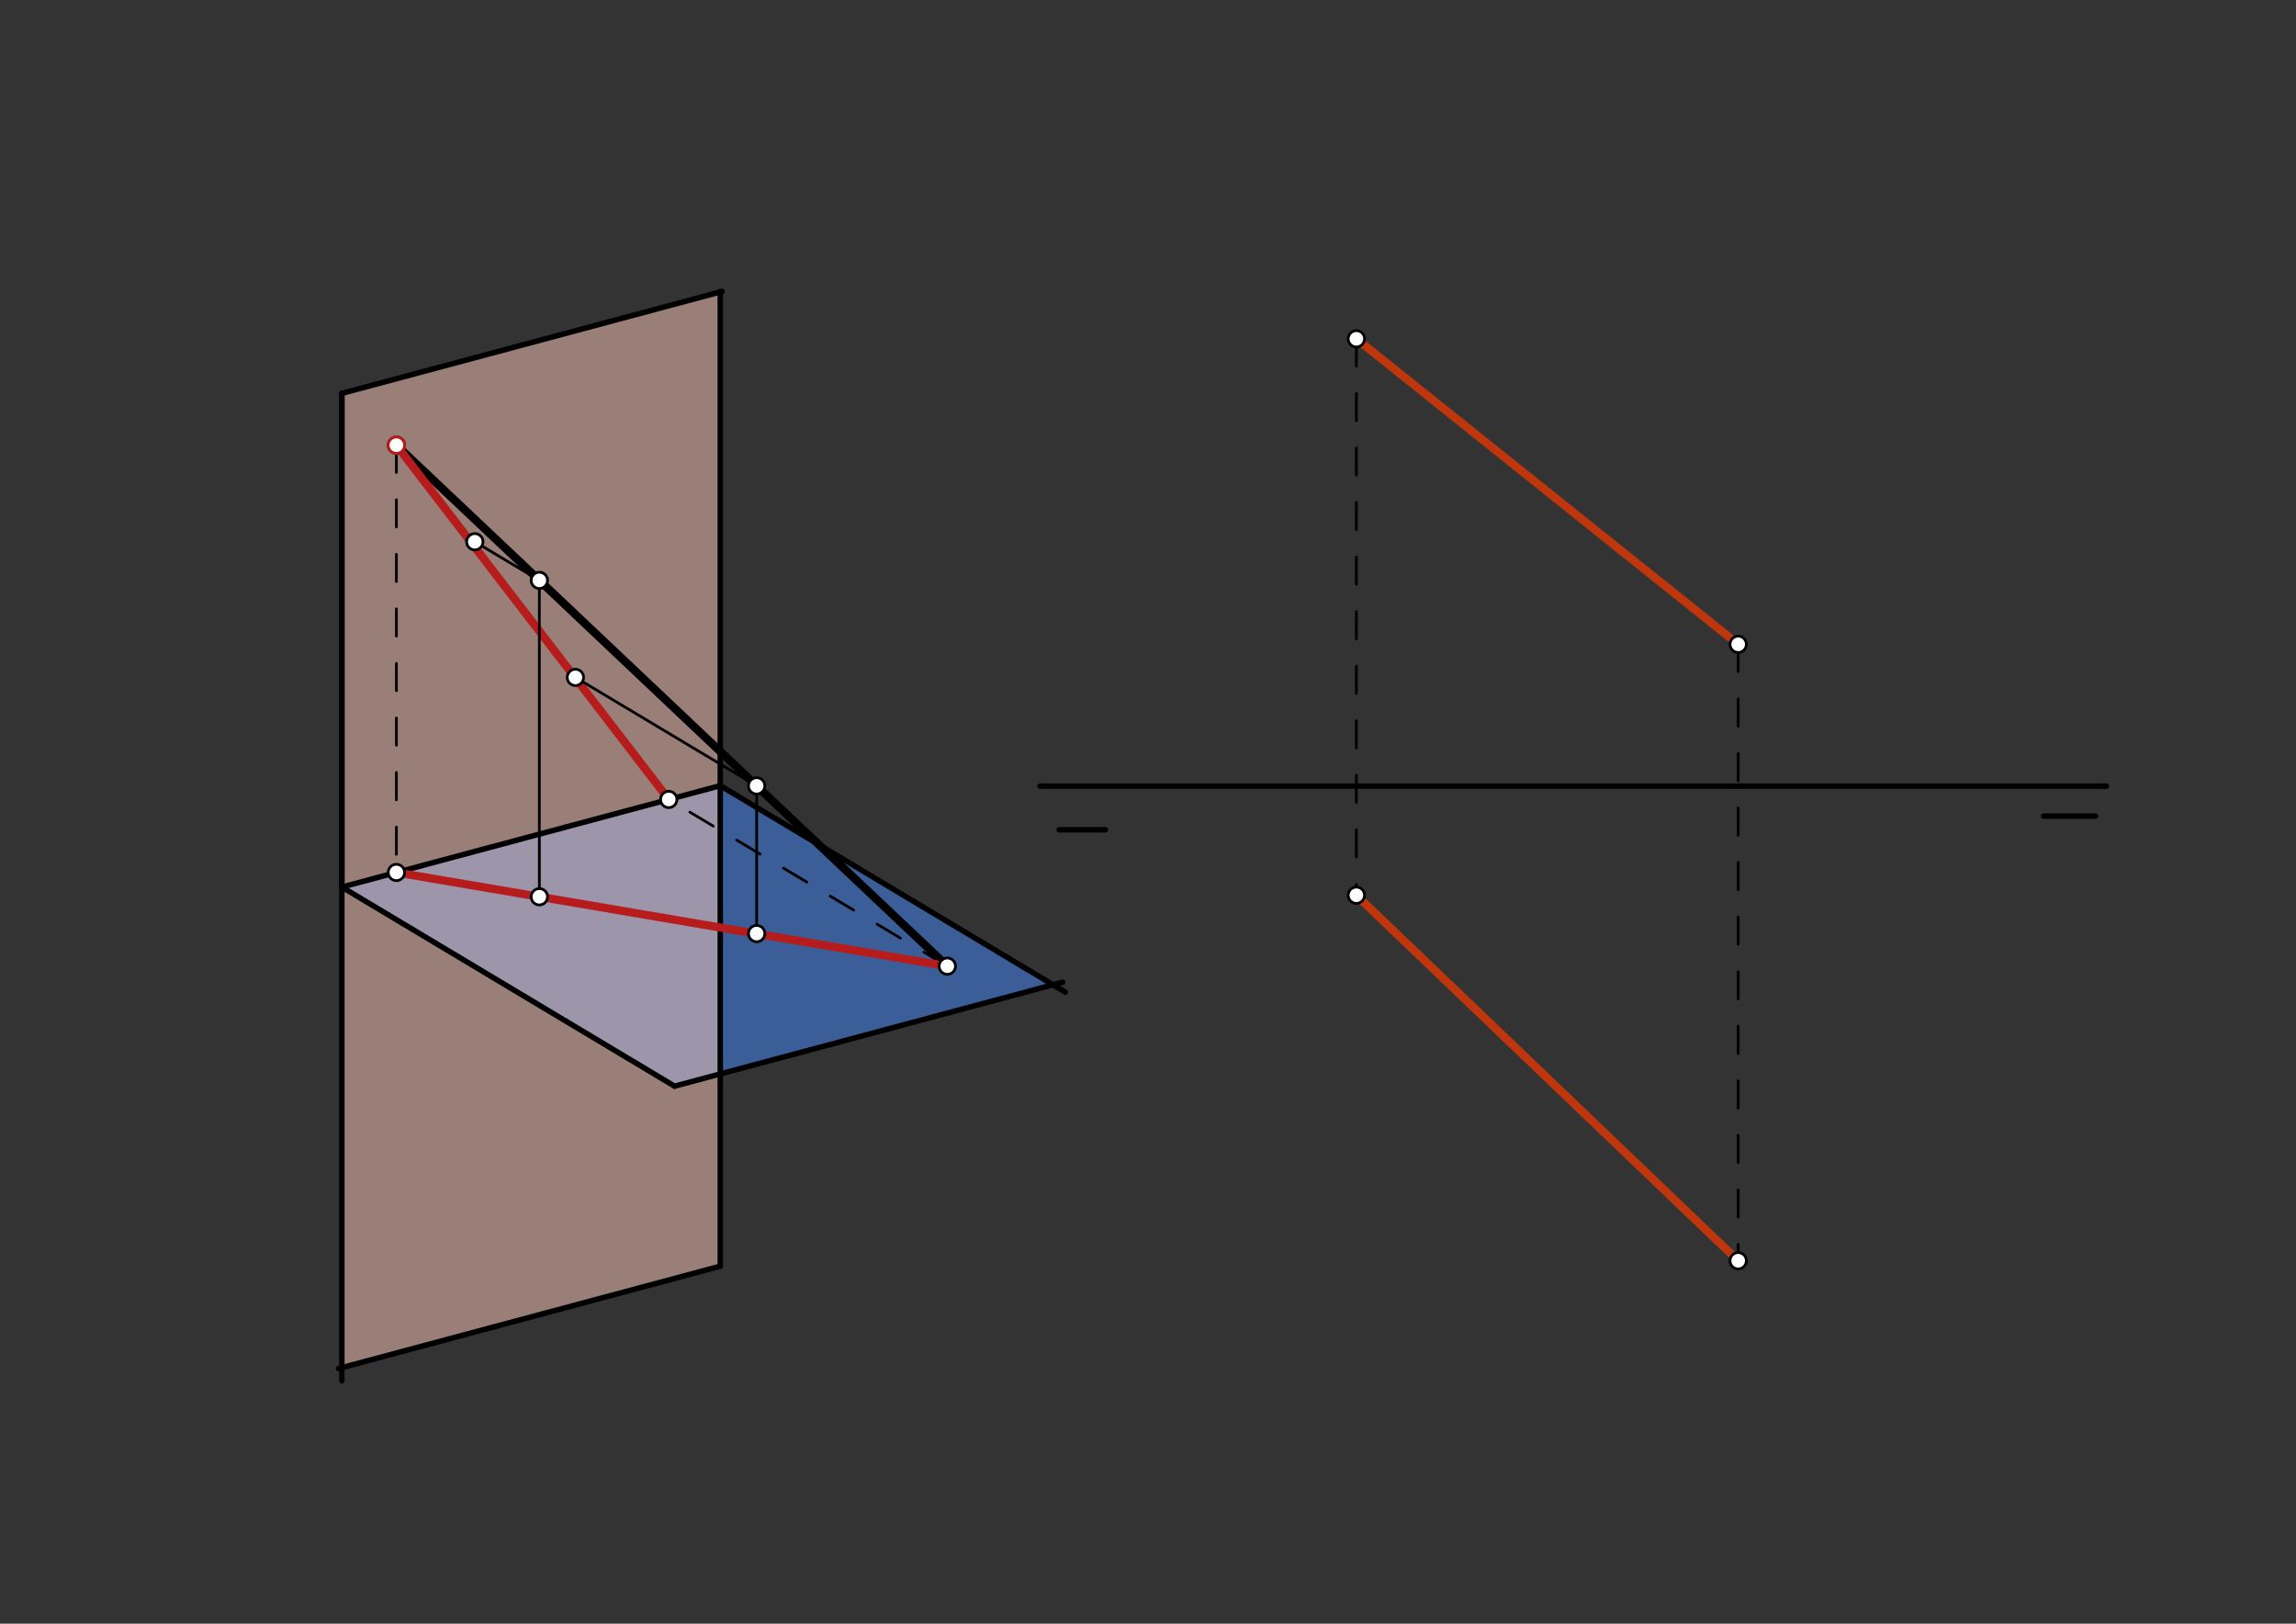 <svg xmlns="http://www.w3.org/2000/svg" class="svg--1it" height="100%" preserveAspectRatio="xMidYMid meet" viewBox="0 0 841.89 595.276" width="100%"><rect x="0" y="0" width="841.89" height="595.276" fill="#333333" stroke="none"/><defs><marker id="marker-arrow" markerHeight="16" markerUnits="userSpaceOnUse" markerWidth="24" orient="auto-start-reverse" refX="24" refY="4" viewBox="0 0 24 8"><path d="M 0 0 L 24 4 L 0 8 z" stroke="inherit"></path></marker></defs><g class="aux-layer--1FB"></g><g class="main-layer--3Vd"><g class="element--2qn"><g fill="#448aff" opacity="0.5"><path d="M 386.106 361.033 L 247.35 398.212 L 125.35 325.212 L 264.106 288.033 L 386.106 361.033 Z" stroke="none"></path></g></g><g class="element--2qn"><g fill="#FFCCBC" opacity="0.5"><path d="M 264.106 107.033 L 125.35 144.212 L 125.35 501.392 L 264.106 464.212 L 264.106 107.033 Z" stroke="none"></path></g></g><g class="element--2qn"><line stroke="#000000" stroke-dasharray="none" stroke-linecap="round" stroke-width="2" x1="125.35" x2="125.35" y1="144.212" y2="506.212"></line></g><g class="element--2qn"><line stroke="#000000" stroke-dasharray="none" stroke-linecap="round" stroke-width="2" x1="247.35" x2="125.35" y1="398.212" y2="325.212"></line></g><g class="element--2qn"><line stroke="#000000" stroke-dasharray="none" stroke-linecap="round" stroke-width="2" x1="125.35" x2="264.106" y1="325.212" y2="288.033"></line></g><g class="element--2qn"><line stroke="#000000" stroke-dasharray="none" stroke-linecap="round" stroke-width="2" x1="125.35" x2="125.35" y1="144.212" y2="323.203"></line></g><g class="element--2qn"><line stroke="#000000" stroke-dasharray="none" stroke-linecap="round" stroke-width="2" x1="125.35" x2="264.789" y1="144.212" y2="106.85"></line></g><g class="element--2qn"><line stroke="#000000" stroke-dasharray="none" stroke-linecap="round" stroke-width="2" x1="264.106" x2="264.106" y1="288.033" y2="106.85"></line></g><g class="element--2qn"><line stroke="#000000" stroke-dasharray="none" stroke-linecap="round" stroke-width="2" x1="390.614" x2="264.106" y1="363.73" y2="288.033"></line></g><g class="element--2qn"><line stroke="#000000" stroke-dasharray="none" stroke-linecap="round" stroke-width="2" x1="247.35" x2="389.637" y1="398.212" y2="360.087"></line></g><g class="element--2qn"><line stroke="#000000" stroke-dasharray="none" stroke-linecap="round" stroke-width="2" x1="264.106" x2="264.106" y1="288.033" y2="464.212"></line></g><g class="element--2qn"><line stroke="#000000" stroke-dasharray="none" stroke-linecap="round" stroke-width="2" x1="264.106" x2="124.145" y1="464.212" y2="501.715"></line></g><g class="element--2qn"><line stroke="#000000" stroke-dasharray="none" stroke-linecap="round" stroke-width="3" x1="347.35" x2="145.35" y1="354.212" y2="163.212"></line></g><g class="element--2qn"><line stroke="#000000" stroke-dasharray="10" stroke-linecap="round" stroke-width="1" x1="145.35" x2="145.35" y1="163.212" y2="319.945"></line></g><g class="element--2qn"><line stroke="#000000" stroke-dasharray="10" stroke-linecap="round" stroke-width="1" x1="347.35" x2="244.072" y1="354.212" y2="292.415"></line></g><g class="element--2qn"><line stroke="#B71C1C" stroke-dasharray="none" stroke-linecap="round" stroke-width="3" x1="245.21" x2="145.35" y1="293.096" y2="163.212"></line></g><g class="element--2qn"><line stroke="#B71C1C" stroke-dasharray="none" stroke-linecap="round" stroke-width="3" x1="347.35" x2="145.35" y1="354.212" y2="319.854"></line></g><g class="element--2qn"><line stroke="#000000" stroke-dasharray="none" stroke-linecap="round" stroke-width="1" x1="197.765" x2="174.102" y1="212.773" y2="198.614"></line></g><g class="element--2qn"><line stroke="#000000" stroke-dasharray="none" stroke-linecap="round" stroke-width="1" x1="197.765" x2="197.765" y1="212.773" y2="328.81"></line></g><g class="element--2qn"><line stroke="#000000" stroke-dasharray="none" stroke-linecap="round" stroke-width="1" x1="277.444" x2="210.991" y1="288.113" y2="248.35"></line></g><g class="element--2qn"><line stroke="#000000" stroke-dasharray="none" stroke-linecap="round" stroke-width="1" x1="277.444" x2="277.444" y1="288.113" y2="342.263"></line></g><g class="element--2qn"><line stroke="#000000" stroke-dasharray="none" stroke-linecap="round" stroke-width="2" x1="772.35" x2="381.35" y1="288.212" y2="288.212"></line></g><g class="element--2qn"><line stroke="#000000" stroke-dasharray="none" stroke-linecap="round" stroke-width="2" x1="388.35" x2="405.35" y1="304.212" y2="304.212"></line></g><g class="element--2qn"><line stroke="#000000" stroke-dasharray="none" stroke-linecap="round" stroke-width="2" x1="768.35" x2="749.35" y1="299.212" y2="299.212"></line></g><g class="element--2qn"><line stroke="#000000" stroke-dasharray="10" stroke-linecap="round" stroke-width="1" x1="497.35" x2="497.35" y1="124.212" y2="328.212"></line></g><g class="element--2qn"><line stroke="#000000" stroke-dasharray="10" stroke-linecap="round" stroke-width="1" x1="637.35" x2="637.35" y1="236.212" y2="462.212"></line></g><g class="element--2qn"><line stroke="#BF360C" stroke-dasharray="none" stroke-linecap="round" stroke-width="3" x1="497.35" x2="637.35" y1="124.212" y2="236.212"></line></g><g class="element--2qn"><line stroke="#BF360C" stroke-dasharray="none" stroke-linecap="round" stroke-width="3" x1="497.35" x2="637.35" y1="328.212" y2="462.212"></line></g><g class="element--2qn"><circle cx="145.35" cy="163.212" r="3" stroke="#000000" stroke-width="1" fill="#ffffff"></circle>}</g><g class="element--2qn"><circle cx="347.35" cy="354.212" r="3" stroke="#000000" stroke-width="1" fill="#ffffff"></circle>}</g><g class="element--2qn"><circle cx="197.765" cy="212.773" r="3" stroke="#000000" stroke-width="1" fill="#ffffff"></circle>}</g><g class="element--2qn"><circle cx="277.444" cy="288.113" r="3" stroke="#000000" stroke-width="1" fill="#ffffff"></circle>}</g><g class="element--2qn"><circle cx="145.35" cy="319.854" r="3" stroke="#000000" stroke-width="1" fill="#ffffff"></circle>}</g><g class="element--2qn"><circle cx="245.21" cy="293.096" r="3" stroke="#000000" stroke-width="1" fill="#ffffff"></circle>}</g><g class="element--2qn"><circle cx="145.35" cy="163.212" r="3" stroke="#B71C1C" stroke-width="1" fill="#ffffff"></circle>}</g><g class="element--2qn"><circle cx="145.35" cy="163.212" r="3" stroke="#B71C1C" stroke-width="1" fill="#ffffff"></circle>}</g><g class="element--2qn"><circle cx="174.102" cy="198.614" r="3" stroke="#000000" stroke-width="1" fill="#ffffff"></circle>}</g><g class="element--2qn"><circle cx="197.765" cy="328.769" r="3" stroke="#000000" stroke-width="1" fill="#ffffff"></circle>}</g><g class="element--2qn"><circle cx="210.991" cy="248.35" r="3" stroke="#000000" stroke-width="1" fill="#ffffff"></circle>}</g><g class="element--2qn"><circle cx="277.444" cy="342.263" r="3" stroke="#000000" stroke-width="1" fill="#ffffff"></circle>}</g><g class="element--2qn"><circle cx="497.35" cy="124.212" r="3" stroke="#000000" stroke-width="1" fill="#ffffff"></circle>}</g><g class="element--2qn"><circle cx="497.35" cy="328.212" r="3" stroke="#000000" stroke-width="1" fill="#ffffff"></circle>}</g><g class="element--2qn"><circle cx="637.35" cy="236.212" r="3" stroke="#000000" stroke-width="1" fill="#ffffff"></circle>}</g><g class="element--2qn"><circle cx="637.35" cy="462.212" r="3" stroke="#000000" stroke-width="1" fill="#ffffff"></circle>}</g></g><g class="snaps-layer--2PT"></g><g class="temp-layer--rAP"></g></svg>